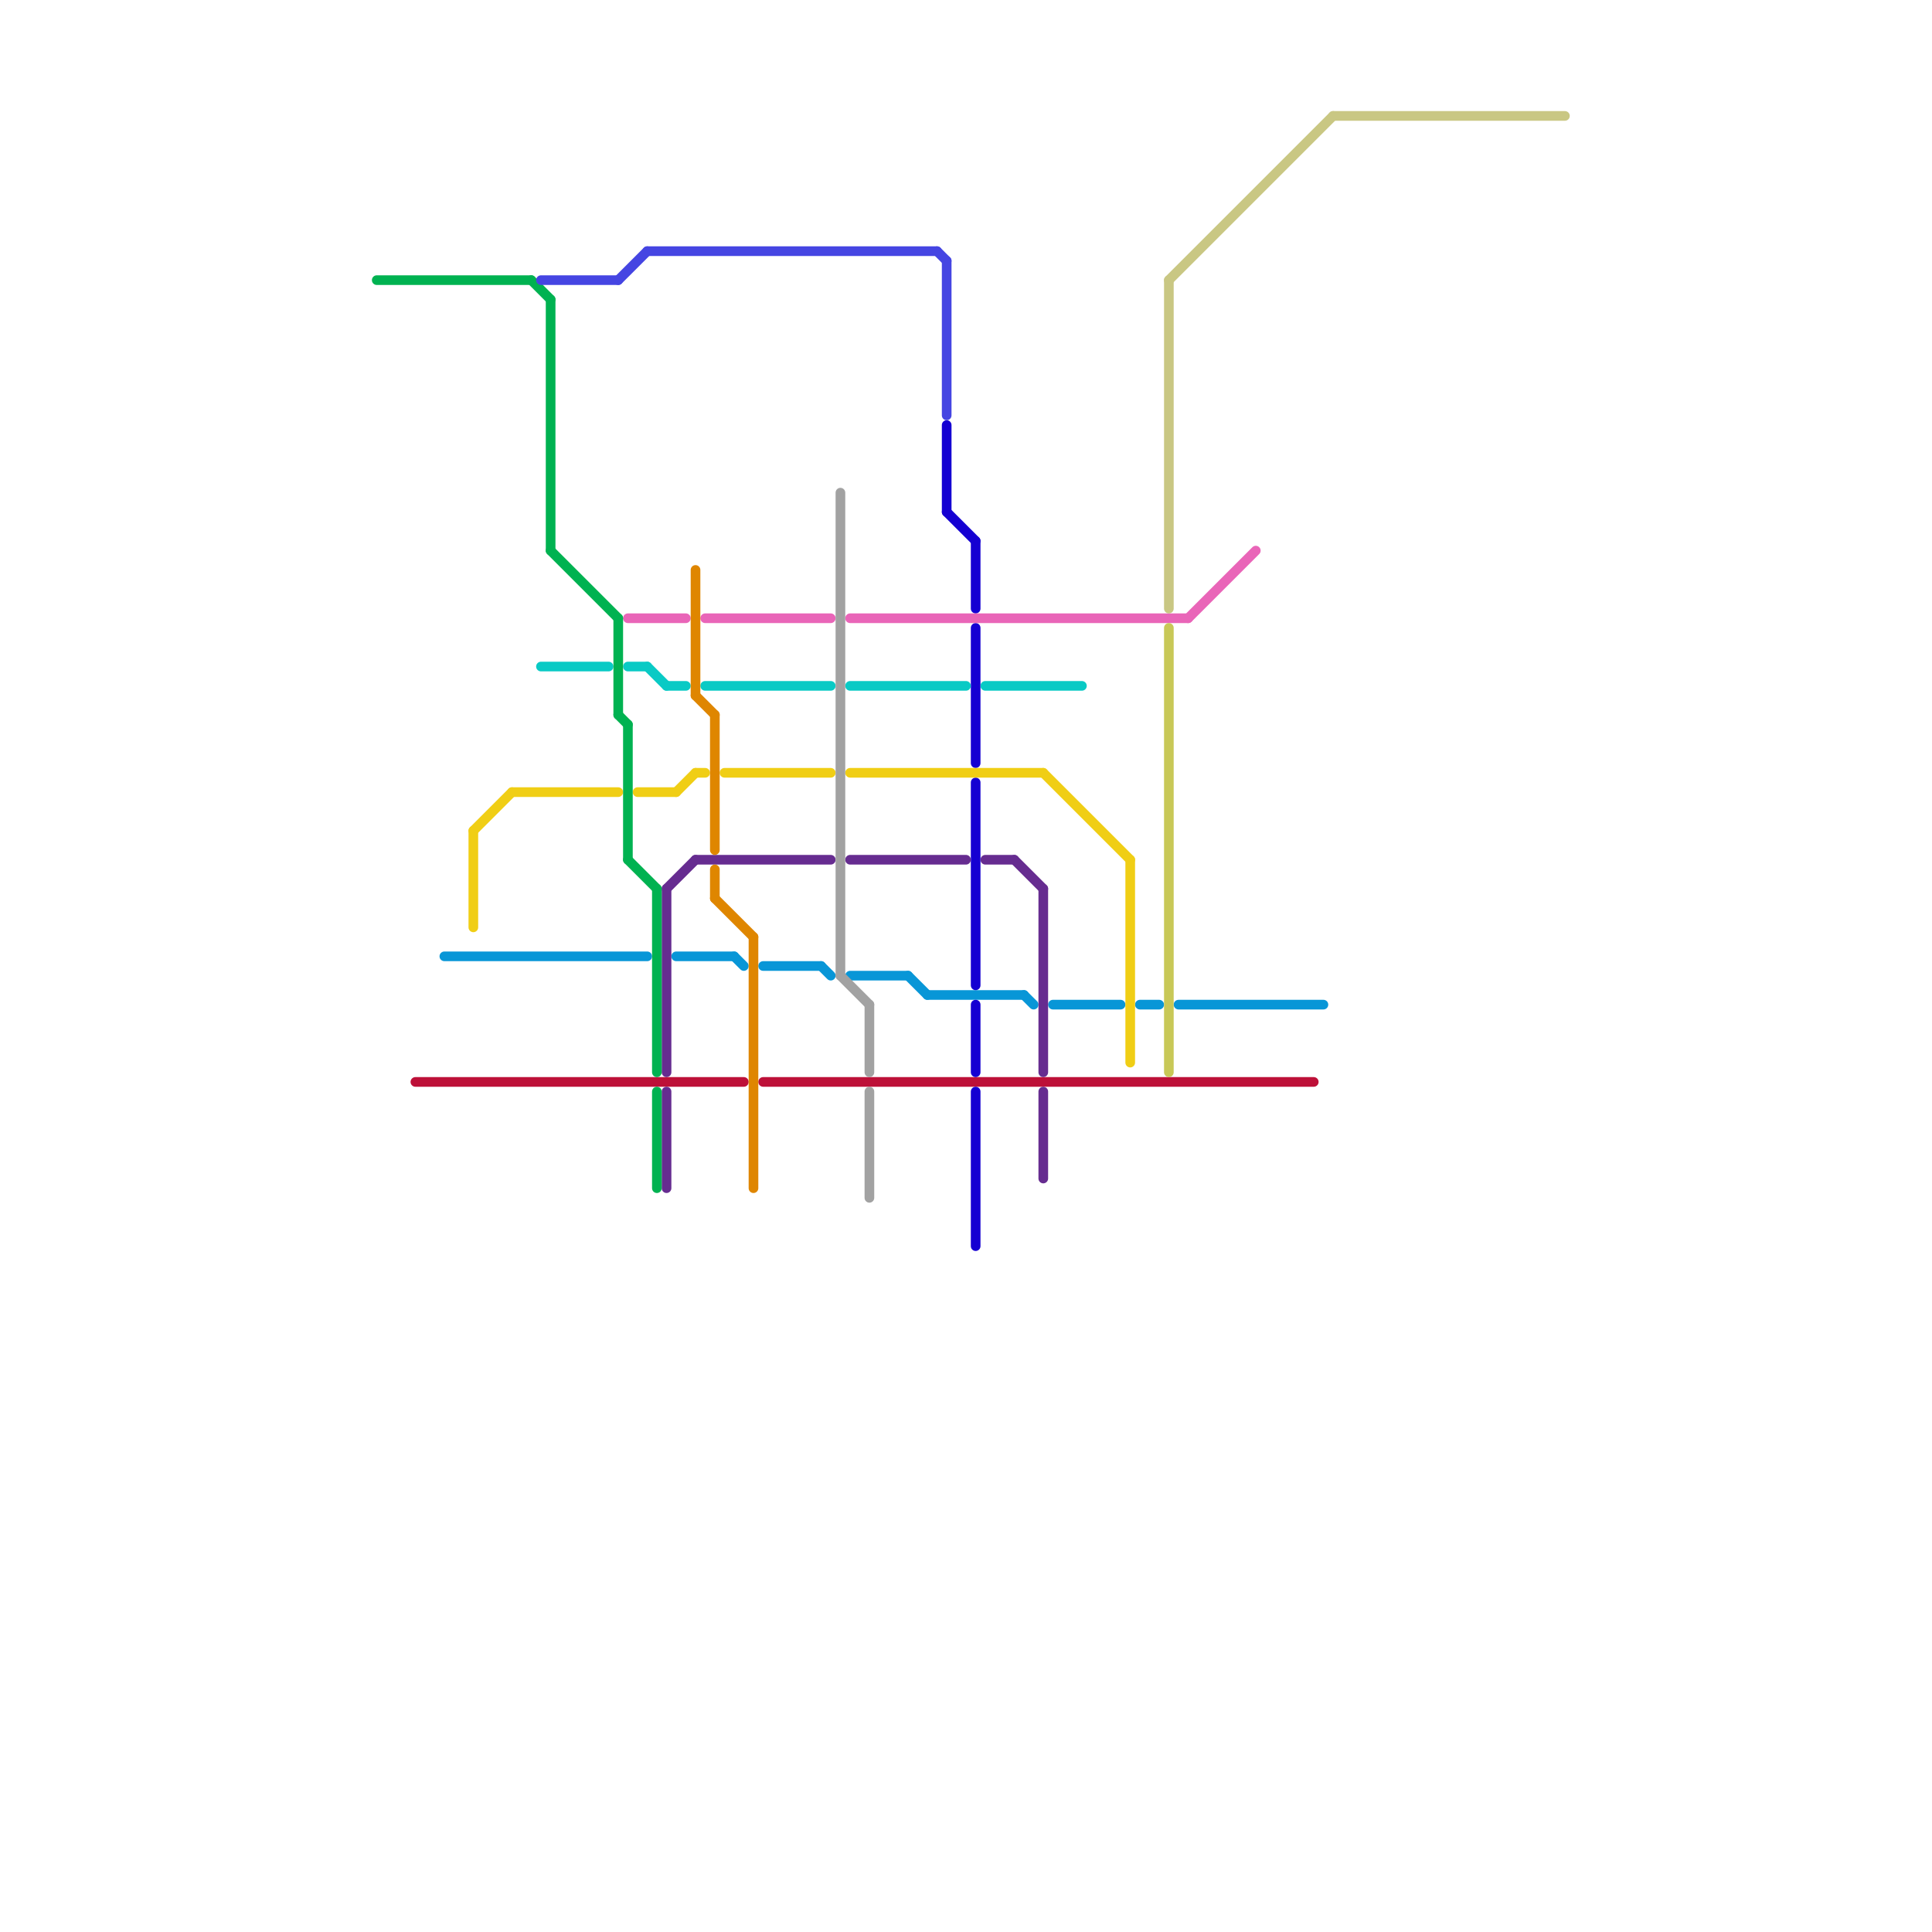 
<svg version="1.1" xmlns="http://www.w3.org/2000/svg" viewBox="0 0 200 200">
<style>text { font: 1px Helvetica; font-weight: 600; white-space: pre; dominant-baseline: central; } line { stroke-width: 1; fill: none; stroke-linecap: round; stroke-linejoin: round; } .c0 { stroke: #0896d7 } .c1 { stroke: #bd1038 } .c2 { stroke: #1500d2 } .c3 { stroke: #e965b8 } .c4 { stroke: #09cac5 } .c5 { stroke: #f0ce15 } .c6 { stroke: #662c90 } .c7 { stroke: #c8c857 } .c8 { stroke: #c9c783 } .c9 { stroke: #00b251 } .c10 { stroke: #4545e2 } .c11 { stroke: #df8600 } .c12 { stroke: #a2a2a2 }</style><defs><g id="wm-xf"><circle r="1.2" fill="#000"/><circle r="0.9" fill="#fff"/><circle r="0.6" fill="#000"/><circle r="0.3" fill="#fff"/></g><g id="wm"><circle r="0.6" fill="#000"/><circle r="0.3" fill="#fff"/></g></defs><line class="c0" x1="46" y1="99" x2="67" y2="99"/><line class="c0" x1="106" y1="103" x2="107" y2="104"/><line class="c0" x1="94" y1="101" x2="96" y2="103"/><line class="c0" x1="88" y1="101" x2="94" y2="101"/><line class="c0" x1="76" y1="99" x2="77" y2="100"/><line class="c0" x1="109" y1="104" x2="116" y2="104"/><line class="c0" x1="79" y1="100" x2="85" y2="100"/><line class="c0" x1="122" y1="104" x2="137" y2="104"/><line class="c0" x1="85" y1="100" x2="86" y2="101"/><line class="c0" x1="70" y1="99" x2="76" y2="99"/><line class="c0" x1="96" y1="103" x2="106" y2="103"/><line class="c0" x1="118" y1="104" x2="120" y2="104"/><line class="c1" x1="79" y1="112" x2="136" y2="112"/><line class="c1" x1="43" y1="112" x2="77" y2="112"/><line class="c2" x1="101" y1="104" x2="101" y2="111"/><line class="c2" x1="98" y1="44" x2="98" y2="53"/><line class="c2" x1="98" y1="53" x2="101" y2="56"/><line class="c2" x1="101" y1="56" x2="101" y2="63"/><line class="c2" x1="101" y1="81" x2="101" y2="102"/><line class="c2" x1="101" y1="113" x2="101" y2="129"/><line class="c2" x1="101" y1="65" x2="101" y2="79"/><line class="c3" x1="65" y1="64" x2="71" y2="64"/><line class="c3" x1="123" y1="64" x2="130" y2="57"/><line class="c3" x1="88" y1="64" x2="123" y2="64"/><line class="c3" x1="73" y1="64" x2="86" y2="64"/><line class="c4" x1="65" y1="69" x2="67" y2="69"/><line class="c4" x1="88" y1="71" x2="100" y2="71"/><line class="c4" x1="73" y1="71" x2="86" y2="71"/><line class="c4" x1="56" y1="69" x2="63" y2="69"/><line class="c4" x1="67" y1="69" x2="69" y2="71"/><line class="c4" x1="69" y1="71" x2="71" y2="71"/><line class="c4" x1="102" y1="71" x2="112" y2="71"/><line class="c5" x1="117" y1="89" x2="117" y2="110"/><line class="c5" x1="49" y1="86" x2="49" y2="96"/><line class="c5" x1="70" y1="82" x2="72" y2="80"/><line class="c5" x1="88" y1="80" x2="108" y2="80"/><line class="c5" x1="66" y1="82" x2="70" y2="82"/><line class="c5" x1="75" y1="80" x2="86" y2="80"/><line class="c5" x1="53" y1="82" x2="64" y2="82"/><line class="c5" x1="108" y1="80" x2="117" y2="89"/><line class="c5" x1="49" y1="86" x2="53" y2="82"/><line class="c5" x1="72" y1="80" x2="73" y2="80"/><line class="c6" x1="108" y1="113" x2="108" y2="122"/><line class="c6" x1="108" y1="92" x2="108" y2="111"/><line class="c6" x1="102" y1="89" x2="105" y2="89"/><line class="c6" x1="105" y1="89" x2="108" y2="92"/><line class="c6" x1="88" y1="89" x2="100" y2="89"/><line class="c6" x1="69" y1="92" x2="72" y2="89"/><line class="c6" x1="72" y1="89" x2="86" y2="89"/><line class="c6" x1="69" y1="113" x2="69" y2="123"/><line class="c6" x1="69" y1="92" x2="69" y2="111"/><line class="c7" x1="121" y1="65" x2="121" y2="111"/><line class="c8" x1="121" y1="29" x2="138" y2="12"/><line class="c8" x1="138" y1="12" x2="162" y2="12"/><line class="c8" x1="121" y1="29" x2="121" y2="63"/><line class="c9" x1="57" y1="57" x2="64" y2="64"/><line class="c9" x1="64" y1="74" x2="65" y2="75"/><line class="c9" x1="39" y1="29" x2="55" y2="29"/><line class="c9" x1="68" y1="113" x2="68" y2="123"/><line class="c9" x1="55" y1="29" x2="57" y2="31"/><line class="c9" x1="64" y1="64" x2="64" y2="74"/><line class="c9" x1="57" y1="31" x2="57" y2="57"/><line class="c9" x1="65" y1="89" x2="68" y2="92"/><line class="c9" x1="65" y1="75" x2="65" y2="89"/><line class="c9" x1="68" y1="92" x2="68" y2="111"/><line class="c10" x1="67" y1="26" x2="97" y2="26"/><line class="c10" x1="64" y1="29" x2="67" y2="26"/><line class="c10" x1="56" y1="29" x2="64" y2="29"/><line class="c10" x1="97" y1="26" x2="98" y2="27"/><line class="c10" x1="98" y1="27" x2="98" y2="43"/><line class="c11" x1="74" y1="93" x2="78" y2="97"/><line class="c11" x1="74" y1="74" x2="74" y2="88"/><line class="c11" x1="72" y1="72" x2="74" y2="74"/><line class="c11" x1="78" y1="97" x2="78" y2="123"/><line class="c11" x1="74" y1="90" x2="74" y2="93"/><line class="c11" x1="72" y1="59" x2="72" y2="72"/><line class="c12" x1="87" y1="51" x2="87" y2="101"/><line class="c12" x1="90" y1="113" x2="90" y2="124"/><line class="c12" x1="90" y1="104" x2="90" y2="111"/><line class="c12" x1="87" y1="101" x2="90" y2="104"/>
</svg>
